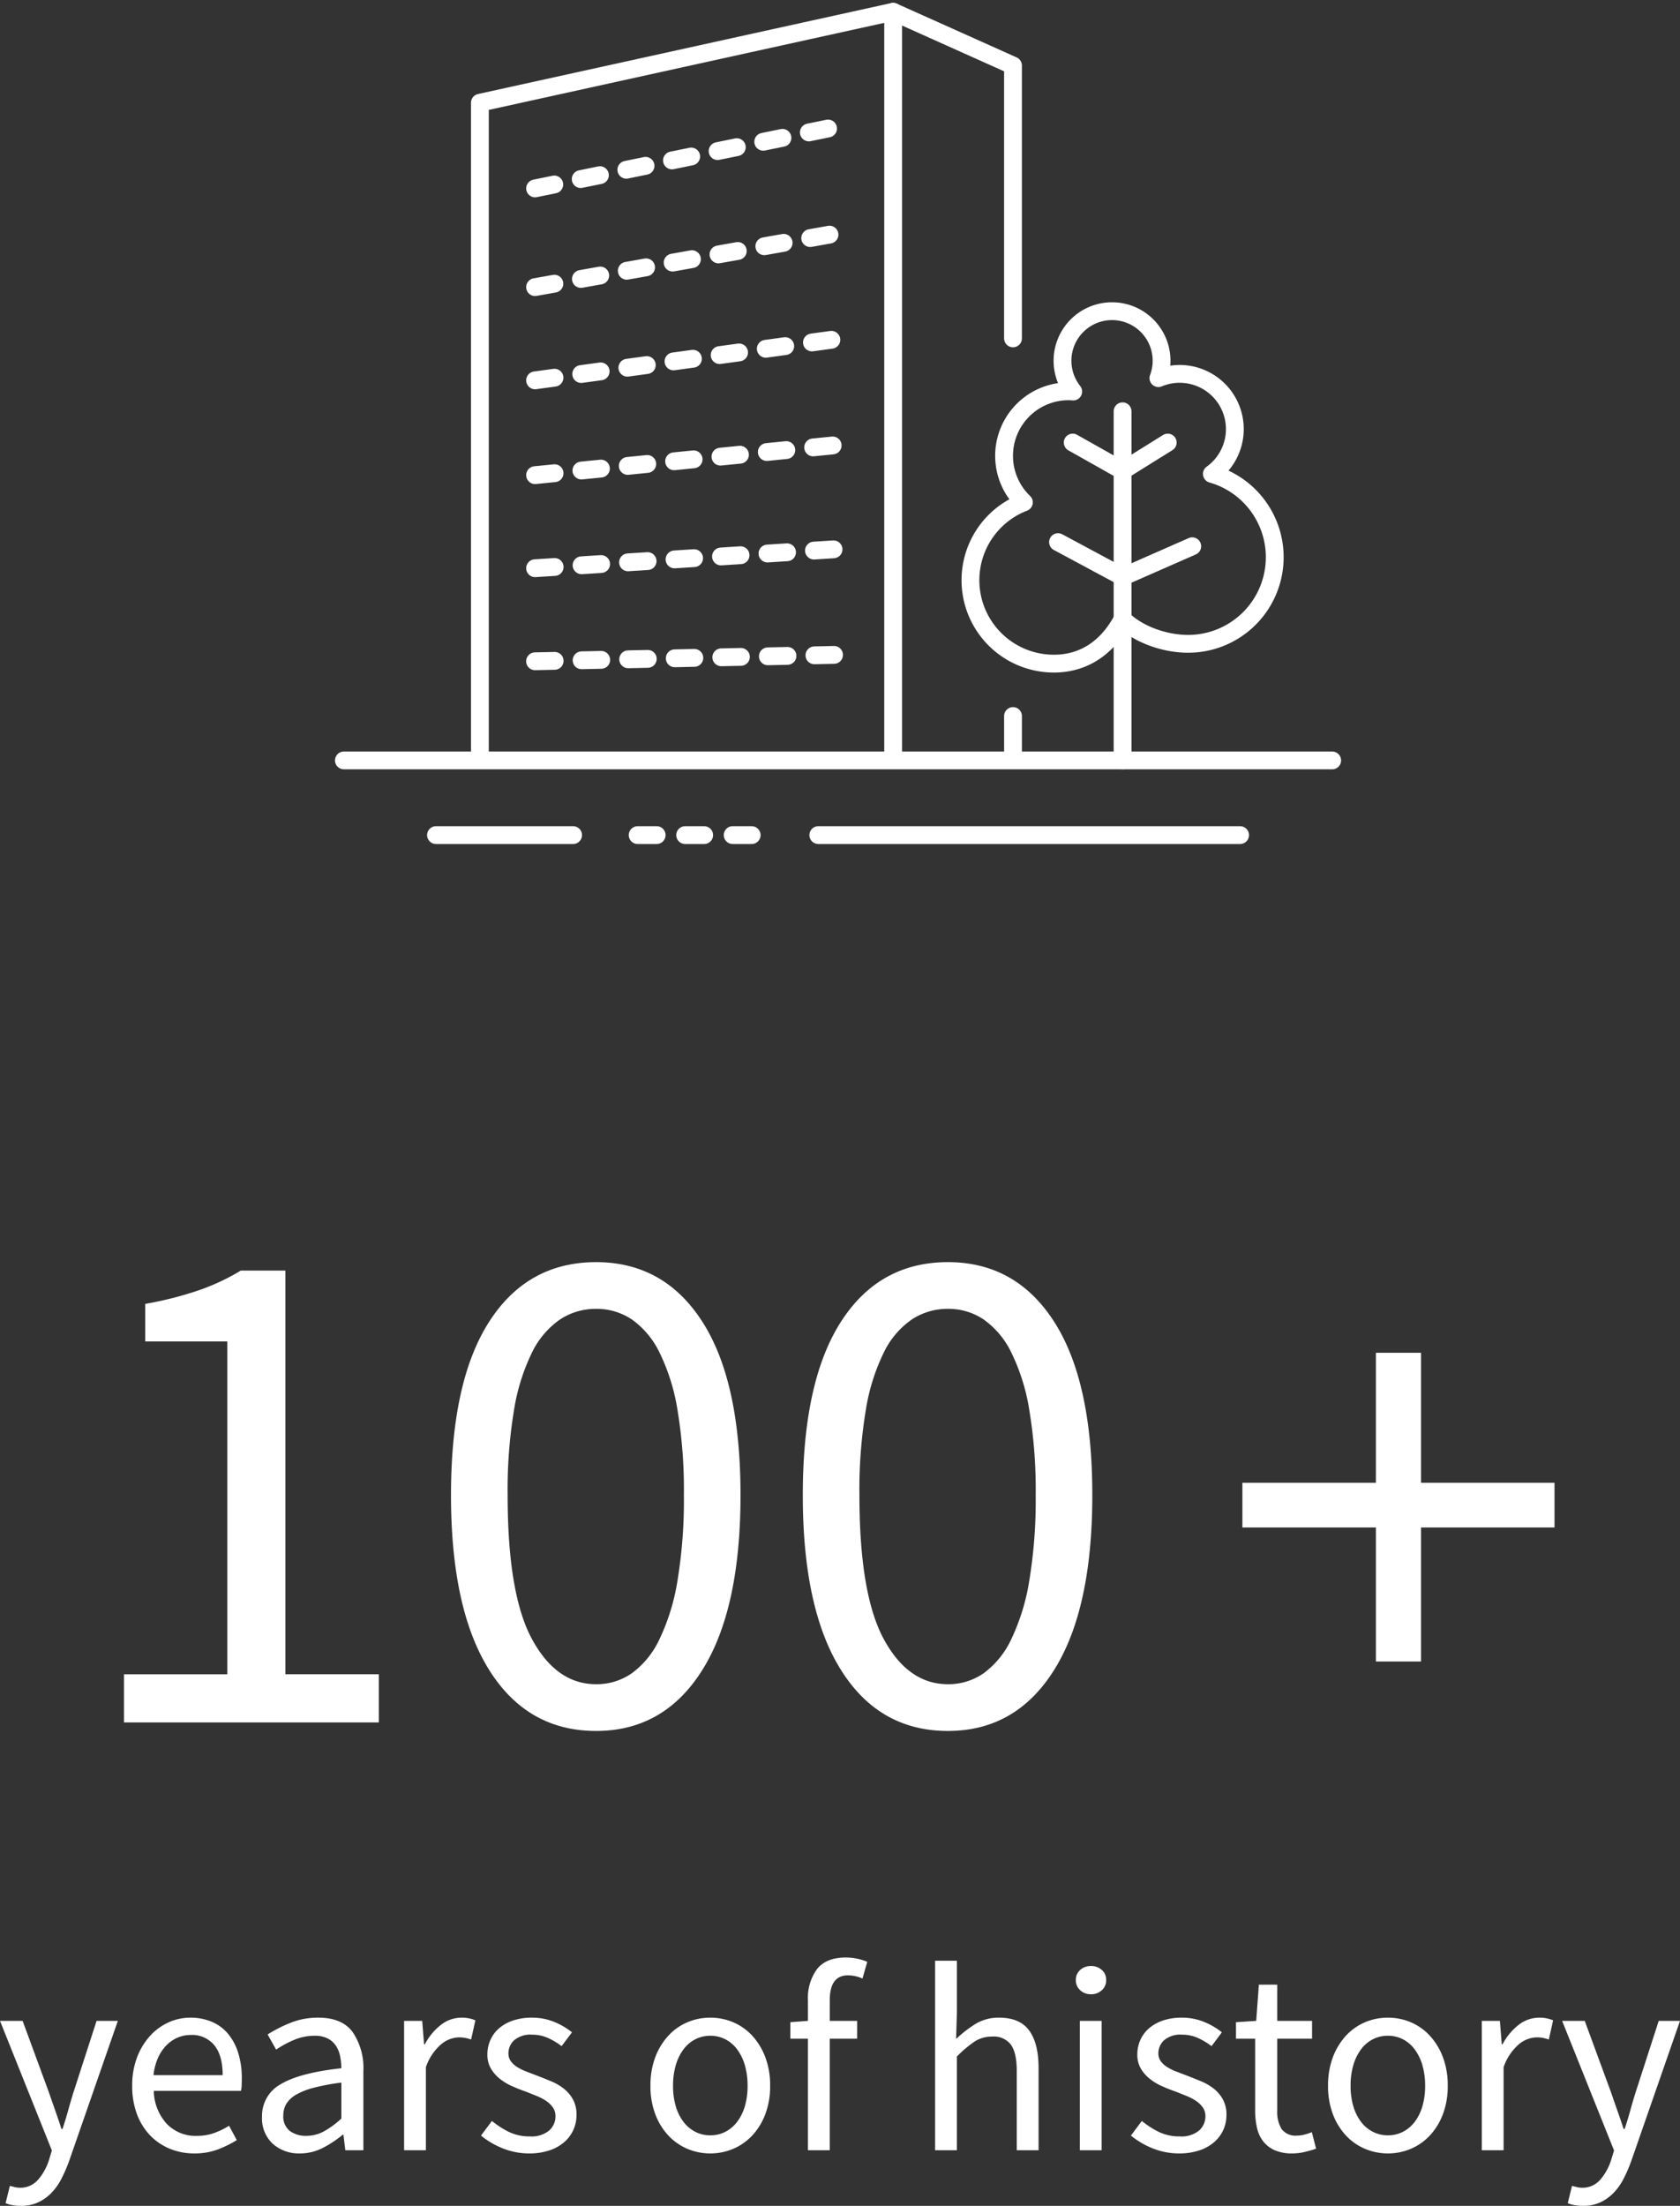 <svg xmlns="http://www.w3.org/2000/svg" width="353.64" height="464.087" viewBox="0 0 353.64 464.087">
  <rect x="0" y="0" width="353.64" height="464.087" fill="#333333" stroke="none"/>
  <g id="グループ_108530" data-name="グループ 108530" transform="translate(-198.172 -117.29)">
    <g id="グループ_107478" data-name="グループ 107478" transform="translate(197.5 326.674)">
      <g id="グループ_108081" data-name="グループ 108081" transform="translate(15 0)">
        <path id="パス_66576" data-name="パス 66576" d="M11.771,0V-10.132H33.525v-70.03H16.241v-7.9a74.306,74.306,0,0,0,11.4-2.905,45.61,45.61,0,0,0,8.716-4.1h9.387v84.93H65.411V0Zm99.383,1.788q-14.453,0-22.5-12.814t-8.046-36.8q0-23.989,8.046-36.5t22.5-12.516q14.3,0,22.35,12.516t8.046,36.5q0,23.989-8.046,36.8T111.154,1.788Zm0-9.834a12.957,12.957,0,0,0,7.524-2.309,18.714,18.714,0,0,0,5.811-7.152,44.993,44.993,0,0,0,3.8-12.367,103.888,103.888,0,0,0,1.341-17.955,102.572,102.572,0,0,0-1.341-17.88,42.73,42.73,0,0,0-3.8-12.143,18.244,18.244,0,0,0-5.811-6.929,13.263,13.263,0,0,0-7.524-2.235,13.618,13.618,0,0,0-7.6,2.235,17.947,17.947,0,0,0-5.885,6.929,42.73,42.73,0,0,0-3.8,12.143,102.571,102.571,0,0,0-1.341,17.88q0,20.86,5.141,30.322T111.154-8.046Zm74.053,9.834q-14.453,0-22.5-12.814t-8.046-36.8q0-23.989,8.046-36.5t22.5-12.516q14.3,0,22.35,12.516t8.046,36.5q0,23.989-8.046,36.8T185.207,1.788Zm0-9.834a12.958,12.958,0,0,0,7.525-2.309,18.715,18.715,0,0,0,5.811-7.152,44.993,44.993,0,0,0,3.8-12.367,103.888,103.888,0,0,0,1.341-17.955,102.572,102.572,0,0,0-1.341-17.88,42.73,42.73,0,0,0-3.8-12.143,18.244,18.244,0,0,0-5.811-6.929,13.263,13.263,0,0,0-7.525-2.235,13.618,13.618,0,0,0-7.6,2.235,17.947,17.947,0,0,0-5.885,6.929,42.73,42.73,0,0,0-3.8,12.143,102.572,102.572,0,0,0-1.341,17.88q0,20.86,5.141,30.322T185.207-8.046Z" transform="translate(0 153)" fill="#fff"/>
        <g id="グループ_108431" data-name="グループ 108431" transform="translate(233 60)">
          <path id="パス_66577" data-name="パス 66577" d="M51.794-31.02H79.9v-9.4H51.794V-67.774H42.3V-40.42H14.194v9.4H42.3v28.2h9.494Z" transform="translate(0 83)" fill="#fff"/>
        </g>
      </g>
      <path id="パス_66578" data-name="パス 66578" d="M5.04,11.7a9.909,9.909,0,0,1-1.736-.14,6.952,6.952,0,0,1-1.456-.42l.9-3.64,1.008.252a4.39,4.39,0,0,0,1.064.14A4.919,4.919,0,0,0,8.652,6.244a11.675,11.675,0,0,0,2.324-4.172L11.592.056.672-27.216h4.76l5.544,15.064q.616,1.792,1.316,3.78T13.608-4.48h.224q.616-1.848,1.176-3.864t1.12-3.808L21-27.216h4.48L15.232,2.24a31.506,31.506,0,0,1-1.624,3.752,12.347,12.347,0,0,1-2.128,3,9.462,9.462,0,0,1-2.8,1.988A8.561,8.561,0,0,1,5.04,11.7ZM41.552.672a13.325,13.325,0,0,1-5.124-.98,12.145,12.145,0,0,1-4.144-2.8A12.965,12.965,0,0,1,29.512-7.56,16.665,16.665,0,0,1,28.5-13.552a16.484,16.484,0,0,1,1.036-6.02,14.089,14.089,0,0,1,2.744-4.508,11.905,11.905,0,0,1,3.892-2.828,10.964,10.964,0,0,1,4.536-.98,11.4,11.4,0,0,1,4.62.9,9.009,9.009,0,0,1,3.416,2.576,11.819,11.819,0,0,1,2.1,4.032,17.765,17.765,0,0,1,.728,5.264q0,.728-.028,1.428a6.9,6.9,0,0,1-.14,1.2H33.04a10.629,10.629,0,0,0,2.716,6.916,8.394,8.394,0,0,0,6.356,2.548,10.7,10.7,0,0,0,3.612-.588,15.982,15.982,0,0,0,3.164-1.54l1.624,3.024a23.185,23.185,0,0,1-3.976,1.96A13.812,13.812,0,0,1,41.552.672ZM32.984-15.792h14.56q0-4.144-1.764-6.3a6.044,6.044,0,0,0-4.956-2.156,7.007,7.007,0,0,0-2.772.56,7.3,7.3,0,0,0-2.38,1.652,9.055,9.055,0,0,0-1.764,2.66A12.009,12.009,0,0,0,32.984-15.792ZM63.784.672A8.24,8.24,0,0,1,58.1-1.344a7.242,7.242,0,0,1-2.268-5.712,7.557,7.557,0,0,1,3.976-6.86q3.976-2.38,12.712-3.332a12.543,12.543,0,0,0-.252-2.52,6.3,6.3,0,0,0-.868-2.184,4.56,4.56,0,0,0-1.708-1.54,5.81,5.81,0,0,0-2.772-.588,11.026,11.026,0,0,0-4.424.9,21.58,21.58,0,0,0-3.7,2.016L57.008-24.36a29.714,29.714,0,0,1,4.648-2.38A15.519,15.519,0,0,1,67.7-27.888q4.984,0,7.224,3.052a13.47,13.47,0,0,1,2.24,8.148V0H73.36l-.392-3.248H72.8A23.027,23.027,0,0,1,68.6-.476,10.408,10.408,0,0,1,63.784.672Zm1.344-3.7a7.752,7.752,0,0,0,3.7-.924,18.523,18.523,0,0,0,3.7-2.716v-7.56a46.458,46.458,0,0,0-5.74,1.064A15.13,15.13,0,0,0,63.028-11.7a5.644,5.644,0,0,0-2.072,1.932,4.6,4.6,0,0,0-.644,2.38,3.858,3.858,0,0,0,1.4,3.36A5.691,5.691,0,0,0,65.128-3.024ZM85.736,0V-27.216h3.808l.392,4.928H90.1a12.575,12.575,0,0,1,3.388-4.088,7.016,7.016,0,0,1,4.34-1.512,7.235,7.235,0,0,1,2.912.56l-.9,4.032a10.356,10.356,0,0,0-1.232-.336,7.311,7.311,0,0,0-1.4-.112,6.1,6.1,0,0,0-3.612,1.4,11.14,11.14,0,0,0-3.276,4.872V0Zm26.32.672a14.652,14.652,0,0,1-5.544-1.064A17.3,17.3,0,0,1,101.92-3.08l2.3-3.08a18.422,18.422,0,0,0,3.668,2.352,9.96,9.96,0,0,0,4.34.9,5.79,5.79,0,0,0,4.032-1.232A3.943,3.943,0,0,0,117.6-7.168a3.1,3.1,0,0,0-.56-1.848,5.569,5.569,0,0,0-1.428-1.372,10.46,10.46,0,0,0-1.988-1.036l-2.24-.9q-1.456-.5-2.912-1.148a11.631,11.631,0,0,1-2.6-1.568,7.933,7.933,0,0,1-1.876-2.156,5.734,5.734,0,0,1-.728-2.968,7.338,7.338,0,0,1,.644-3.052,7.028,7.028,0,0,1,1.848-2.464A8.755,8.755,0,0,1,108.7-27.3a12.181,12.181,0,0,1,3.92-.588,12.212,12.212,0,0,1,4.732.9,14.723,14.723,0,0,1,3.724,2.184L118.888-21.9a14.629,14.629,0,0,0-2.912-1.736,8.043,8.043,0,0,0-3.3-.672,5.241,5.241,0,0,0-3.78,1.176,3.719,3.719,0,0,0-1.2,2.744,2.752,2.752,0,0,0,.5,1.652,4.774,4.774,0,0,0,1.344,1.232,10.957,10.957,0,0,0,1.932.952q1.092.42,2.268.868,1.456.56,2.94,1.176a11.272,11.272,0,0,1,2.66,1.54,7.57,7.57,0,0,1,1.932,2.268,6.53,6.53,0,0,1,.756,3.248,7.665,7.665,0,0,1-.644,3.136,7.466,7.466,0,0,1-1.9,2.576A9.1,9.1,0,0,1,116.34.028,13.165,13.165,0,0,1,112.056.672Zm38.136,0A12.246,12.246,0,0,1,145.4-.28a11.792,11.792,0,0,1-4-2.772,13.494,13.494,0,0,1-2.772-4.48,16.484,16.484,0,0,1-1.036-6.02,16.651,16.651,0,0,1,1.036-6.076,13.822,13.822,0,0,1,2.772-4.508,11.615,11.615,0,0,1,4-2.8,12.246,12.246,0,0,1,4.788-.952,12.246,12.246,0,0,1,4.788.952,11.616,11.616,0,0,1,4,2.8,13.822,13.822,0,0,1,2.772,4.508,16.651,16.651,0,0,1,1.036,6.076,16.484,16.484,0,0,1-1.036,6.02,13.494,13.494,0,0,1-2.772,4.48,11.792,11.792,0,0,1-4,2.772A12.246,12.246,0,0,1,150.192.672Zm0-3.808a6.822,6.822,0,0,0,3.192-.756,7.336,7.336,0,0,0,2.492-2.128,10.115,10.115,0,0,0,1.6-3.276,15.063,15.063,0,0,0,.56-4.256,15.359,15.359,0,0,0-.56-4.284,10.423,10.423,0,0,0-1.6-3.332,7.22,7.22,0,0,0-2.492-2.156,6.822,6.822,0,0,0-3.192-.756,6.822,6.822,0,0,0-3.192.756,7.22,7.22,0,0,0-2.492,2.156,10.423,10.423,0,0,0-1.6,3.332,15.359,15.359,0,0,0-.56,4.284,15.063,15.063,0,0,0,.56,4.256,10.115,10.115,0,0,0,1.6,3.276A7.336,7.336,0,0,0,147-3.892,6.822,6.822,0,0,0,150.192-3.136ZM170.744,0V-23.464h-3.7v-3.472l3.7-.28v-4.312a10.279,10.279,0,0,1,1.932-6.608q1.932-2.408,6.02-2.408a11.341,11.341,0,0,1,2.436.252,12.619,12.619,0,0,1,2.1.644l-1.008,3.528a7.515,7.515,0,0,0-3.08-.672q-3.808,0-3.808,5.264v4.312H181.1v3.752h-5.768V0Zm26.768,0V-39.872H202.1v10.864l-.168,5.6a25.577,25.577,0,0,1,4.088-3.164,9.282,9.282,0,0,1,4.984-1.316q4.312,0,6.3,2.688t1.988,7.952V0H214.7V-16.632q0-3.864-1.232-5.572a4.5,4.5,0,0,0-3.92-1.708,6.691,6.691,0,0,0-3.752,1.064,24.34,24.34,0,0,0-3.7,3.136V0Zm30.464,0V-27.216h4.592V0Zm2.352-32.816a3.248,3.248,0,0,1-2.268-.84,2.751,2.751,0,0,1-.924-2.128,2.729,2.729,0,0,1,.924-2.156,3.314,3.314,0,0,1,2.268-.812,3.314,3.314,0,0,1,2.268.812,2.729,2.729,0,0,1,.924,2.156,2.751,2.751,0,0,1-.924,2.128A3.248,3.248,0,0,1,230.328-32.816ZM248.864.672A14.652,14.652,0,0,1,243.32-.392a17.3,17.3,0,0,1-4.592-2.688l2.3-3.08a18.423,18.423,0,0,0,3.668,2.352,9.96,9.96,0,0,0,4.34.9,5.79,5.79,0,0,0,4.032-1.232,3.944,3.944,0,0,0,1.344-3.024,3.1,3.1,0,0,0-.56-1.848,5.57,5.57,0,0,0-1.428-1.372,10.46,10.46,0,0,0-1.988-1.036l-2.24-.9q-1.456-.5-2.912-1.148a11.631,11.631,0,0,1-2.6-1.568,7.933,7.933,0,0,1-1.876-2.156,5.734,5.734,0,0,1-.728-2.968,7.338,7.338,0,0,1,.644-3.052,7.028,7.028,0,0,1,1.848-2.464A8.755,8.755,0,0,1,245.5-27.3a12.181,12.181,0,0,1,3.92-.588,12.212,12.212,0,0,1,4.732.9,14.722,14.722,0,0,1,3.724,2.184L255.7-21.9a14.629,14.629,0,0,0-2.912-1.736,8.043,8.043,0,0,0-3.3-.672,5.241,5.241,0,0,0-3.78,1.176,3.719,3.719,0,0,0-1.2,2.744,2.752,2.752,0,0,0,.5,1.652,4.774,4.774,0,0,0,1.344,1.232,10.957,10.957,0,0,0,1.932.952q1.092.42,2.268.868,1.456.56,2.94,1.176a11.273,11.273,0,0,1,2.66,1.54,7.57,7.57,0,0,1,1.932,2.268,6.53,6.53,0,0,1,.756,3.248,7.665,7.665,0,0,1-.644,3.136,7.466,7.466,0,0,1-1.9,2.576A9.1,9.1,0,0,1,253.148.028,13.165,13.165,0,0,1,248.864.672Zm23.8,0A8.882,8.882,0,0,1,269,0a6.308,6.308,0,0,1-2.408-1.848A7.2,7.2,0,0,1,265.272-4.7a16.271,16.271,0,0,1-.392-3.7V-23.464h-4.032v-3.472l4.256-.28.56-7.616h3.864v7.616h7.336v3.752h-7.336v15.12a6.934,6.934,0,0,0,.924,3.892,3.661,3.661,0,0,0,3.276,1.372A6.106,6.106,0,0,0,275.3-3.3a11.943,11.943,0,0,0,1.512-.5l.9,3.472a23.81,23.81,0,0,1-2.436.7A11.4,11.4,0,0,1,272.664.672Zm20.16,0a12.246,12.246,0,0,1-4.788-.952,11.792,11.792,0,0,1-4-2.772,13.5,13.5,0,0,1-2.772-4.48,16.484,16.484,0,0,1-1.036-6.02,16.65,16.65,0,0,1,1.036-6.076,13.822,13.822,0,0,1,2.772-4.508,11.615,11.615,0,0,1,4-2.8,12.246,12.246,0,0,1,4.788-.952,12.246,12.246,0,0,1,4.788.952,11.615,11.615,0,0,1,4,2.8,13.821,13.821,0,0,1,2.772,4.508,16.65,16.65,0,0,1,1.036,6.076,16.484,16.484,0,0,1-1.036,6.02,13.494,13.494,0,0,1-2.772,4.48,11.792,11.792,0,0,1-4,2.772A12.246,12.246,0,0,1,292.824.672Zm0-3.808a6.822,6.822,0,0,0,3.192-.756,7.335,7.335,0,0,0,2.492-2.128A10.115,10.115,0,0,0,300.1-9.3a15.064,15.064,0,0,0,.56-4.256,15.36,15.36,0,0,0-.56-4.284,10.422,10.422,0,0,0-1.6-3.332,7.22,7.22,0,0,0-2.492-2.156,6.822,6.822,0,0,0-3.192-.756,6.822,6.822,0,0,0-3.192.756,7.22,7.22,0,0,0-2.492,2.156,10.422,10.422,0,0,0-1.6,3.332,15.36,15.36,0,0,0-.56,4.284,15.064,15.064,0,0,0,.56,4.256,10.115,10.115,0,0,0,1.6,3.276,7.336,7.336,0,0,0,2.492,2.128A6.822,6.822,0,0,0,292.824-3.136ZM312.592,0V-27.216H316.4l.392,4.928h.168a12.575,12.575,0,0,1,3.388-4.088,7.016,7.016,0,0,1,4.34-1.512,7.235,7.235,0,0,1,2.912.56l-.9,4.032a10.355,10.355,0,0,0-1.232-.336,7.311,7.311,0,0,0-1.4-.112,6.1,6.1,0,0,0-3.612,1.4,11.14,11.14,0,0,0-3.276,4.872V0Zm21.28,11.7a9.909,9.909,0,0,1-1.736-.14,6.952,6.952,0,0,1-1.456-.42l.9-3.64,1.008.252a4.39,4.39,0,0,0,1.064.14,4.919,4.919,0,0,0,3.836-1.652,11.676,11.676,0,0,0,2.324-4.172l.616-2.016L329.5-27.216h4.76l5.544,15.064q.616,1.792,1.316,3.78T342.44-4.48h.224q.616-1.848,1.176-3.864t1.12-3.808l4.872-15.064h4.48L344.064,2.24a31.506,31.506,0,0,1-1.624,3.752,12.347,12.347,0,0,1-2.128,3,9.463,9.463,0,0,1-2.8,1.988A8.561,8.561,0,0,1,333.872,11.7Z" transform="translate(0 242.999)" fill="#fff"/>
    </g>
    <g id="グループ_108147" data-name="グループ 108147" transform="translate(270.564 119.768)">
      <path id="パス_66187" data-name="パス 66187" d="M29.772,181.112V42.925l86.992-19.138V181.112" transform="translate(-1.148 -23.787)" fill="none" stroke="#fff" stroke-linecap="round" stroke-linejoin="round" stroke-width="3.75"/>
      <path id="パス_66188" data-name="パス 66188" d="M101.417,92.5V35.1L76.189,23.787" transform="translate(39.427 -23.787)" fill="none" stroke="#fff" stroke-linecap="round" stroke-linejoin="round" stroke-width="3.75"/>
      <line id="線_1660" data-name="線 1660" y1="9.159" transform="translate(140.845 148.166)" fill="none" stroke="#fff" stroke-linecap="round" stroke-linejoin="round" stroke-width="3.75"/>
      <line id="線_1661" data-name="線 1661" y1="13.193" x2="64.569" transform="translate(40.24 23.969)" fill="none" stroke="#fff" stroke-linecap="round" stroke-linejoin="round" stroke-width="3.75" stroke-dasharray="4.128 5.676"/>
      <line id="線_1662" data-name="線 1662" y1="11.505" x2="64.569" transform="translate(40.24 46.425)" fill="none" stroke="#fff" stroke-linecap="round" stroke-linejoin="round" stroke-width="3.75" stroke-dasharray="4.128 5.676"/>
      <line id="線_1663" data-name="線 1663" y1="8.83" x2="64.569" transform="translate(40.24 68.713)" fill="none" stroke="#fff" stroke-linecap="round" stroke-linejoin="round" stroke-width="3.75" stroke-dasharray="4.128 5.676"/>
      <line id="線_1664" data-name="線 1664" y1="6.44" x2="64.569" transform="translate(40.24 91.049)" fill="none" stroke="#fff" stroke-linecap="round" stroke-linejoin="round" stroke-width="3.75" stroke-dasharray="4.128 5.676"/>
      <line id="線_1665" data-name="線 1665" y1="4.081" x2="64.569" transform="translate(40.24 112.987)" fill="none" stroke="#fff" stroke-linecap="round" stroke-linejoin="round" stroke-width="3.75" stroke-dasharray="4.128 5.676"/>
      <line id="線_1666" data-name="線 1666" y1="1.376" x2="64.574" transform="translate(40.235 135.27)" fill="none" stroke="#fff" stroke-linecap="round" stroke-linejoin="round" stroke-width="3.75" stroke-dasharray="4.128 5.676"/>
      <line id="線_1667" data-name="線 1667" x2="208.033" transform="translate(0 157.505)" fill="none" stroke="#fff" stroke-linecap="round" stroke-linejoin="round" stroke-width="3.75"/>
      <line id="線_1668" data-name="線 1668" x2="88.783" transform="translate(99.865 173.219)" fill="none" stroke="#fff" stroke-linecap="round" stroke-linejoin="round" stroke-width="3.75"/>
      <line id="線_1669" data-name="線 1669" x2="28.861" transform="translate(19.385 173.219)" fill="none" stroke="#fff" stroke-linecap="round" stroke-linejoin="round" stroke-width="3.75"/>
      <path id="パス_66189" data-name="パス 66189" d="M47.492,116.213H74.825" transform="translate(14.342 57.006)" fill="none" stroke="#fff" stroke-linecap="round" stroke-linejoin="round" stroke-width="3.75" stroke-dasharray="4 6"/>
      <path id="パス_66190" data-name="パス 66190" d="M135.693,91.629a11.616,11.616,0,0,0-11.254-20.151,10.426,10.426,0,1,0-17.934,2.817c-.32-.024-.641-.049-.967-.049a13.577,13.577,0,0,0-9.419,23.365,17.55,17.55,0,0,0,6.308,33.929c6.738,0,11.526-3.8,14.468-9.371,3.287,3.218,8.837,5.206,13.8,5.206a18.222,18.222,0,0,0,5-35.747Z" transform="translate(47.015 5.6)" fill="none" stroke="#fff" stroke-linecap="round" stroke-linejoin="round" stroke-width="3.75"/>
      <line id="線_1670" data-name="線 1670" x1="13.607" y1="7.304" transform="translate(150.321 111.579)" fill="none" stroke="#fff" stroke-linecap="round" stroke-linejoin="round" stroke-width="3.75"/>
      <line id="線_1671" data-name="線 1671" y1="73.451" transform="translate(163.912 84.053)" fill="none" stroke="#fff" stroke-linecap="round" stroke-linejoin="round" stroke-width="3.75"/>
      <path id="パス_66191" data-name="パス 66191" d="M116.364,72.146l-9.508,5.92-10.5-5.92" transform="translate(57.055 18.485)" fill="none" stroke="#fff" stroke-linecap="round" stroke-linejoin="round" stroke-width="3.75"/>
      <line id="線_1672" data-name="線 1672" y1="6.435" x2="14.649" transform="translate(163.929 112.448)" fill="none" stroke="#fff" stroke-linecap="round" stroke-linejoin="round" stroke-width="3.75"/>
    </g>
  </g>
</svg>
